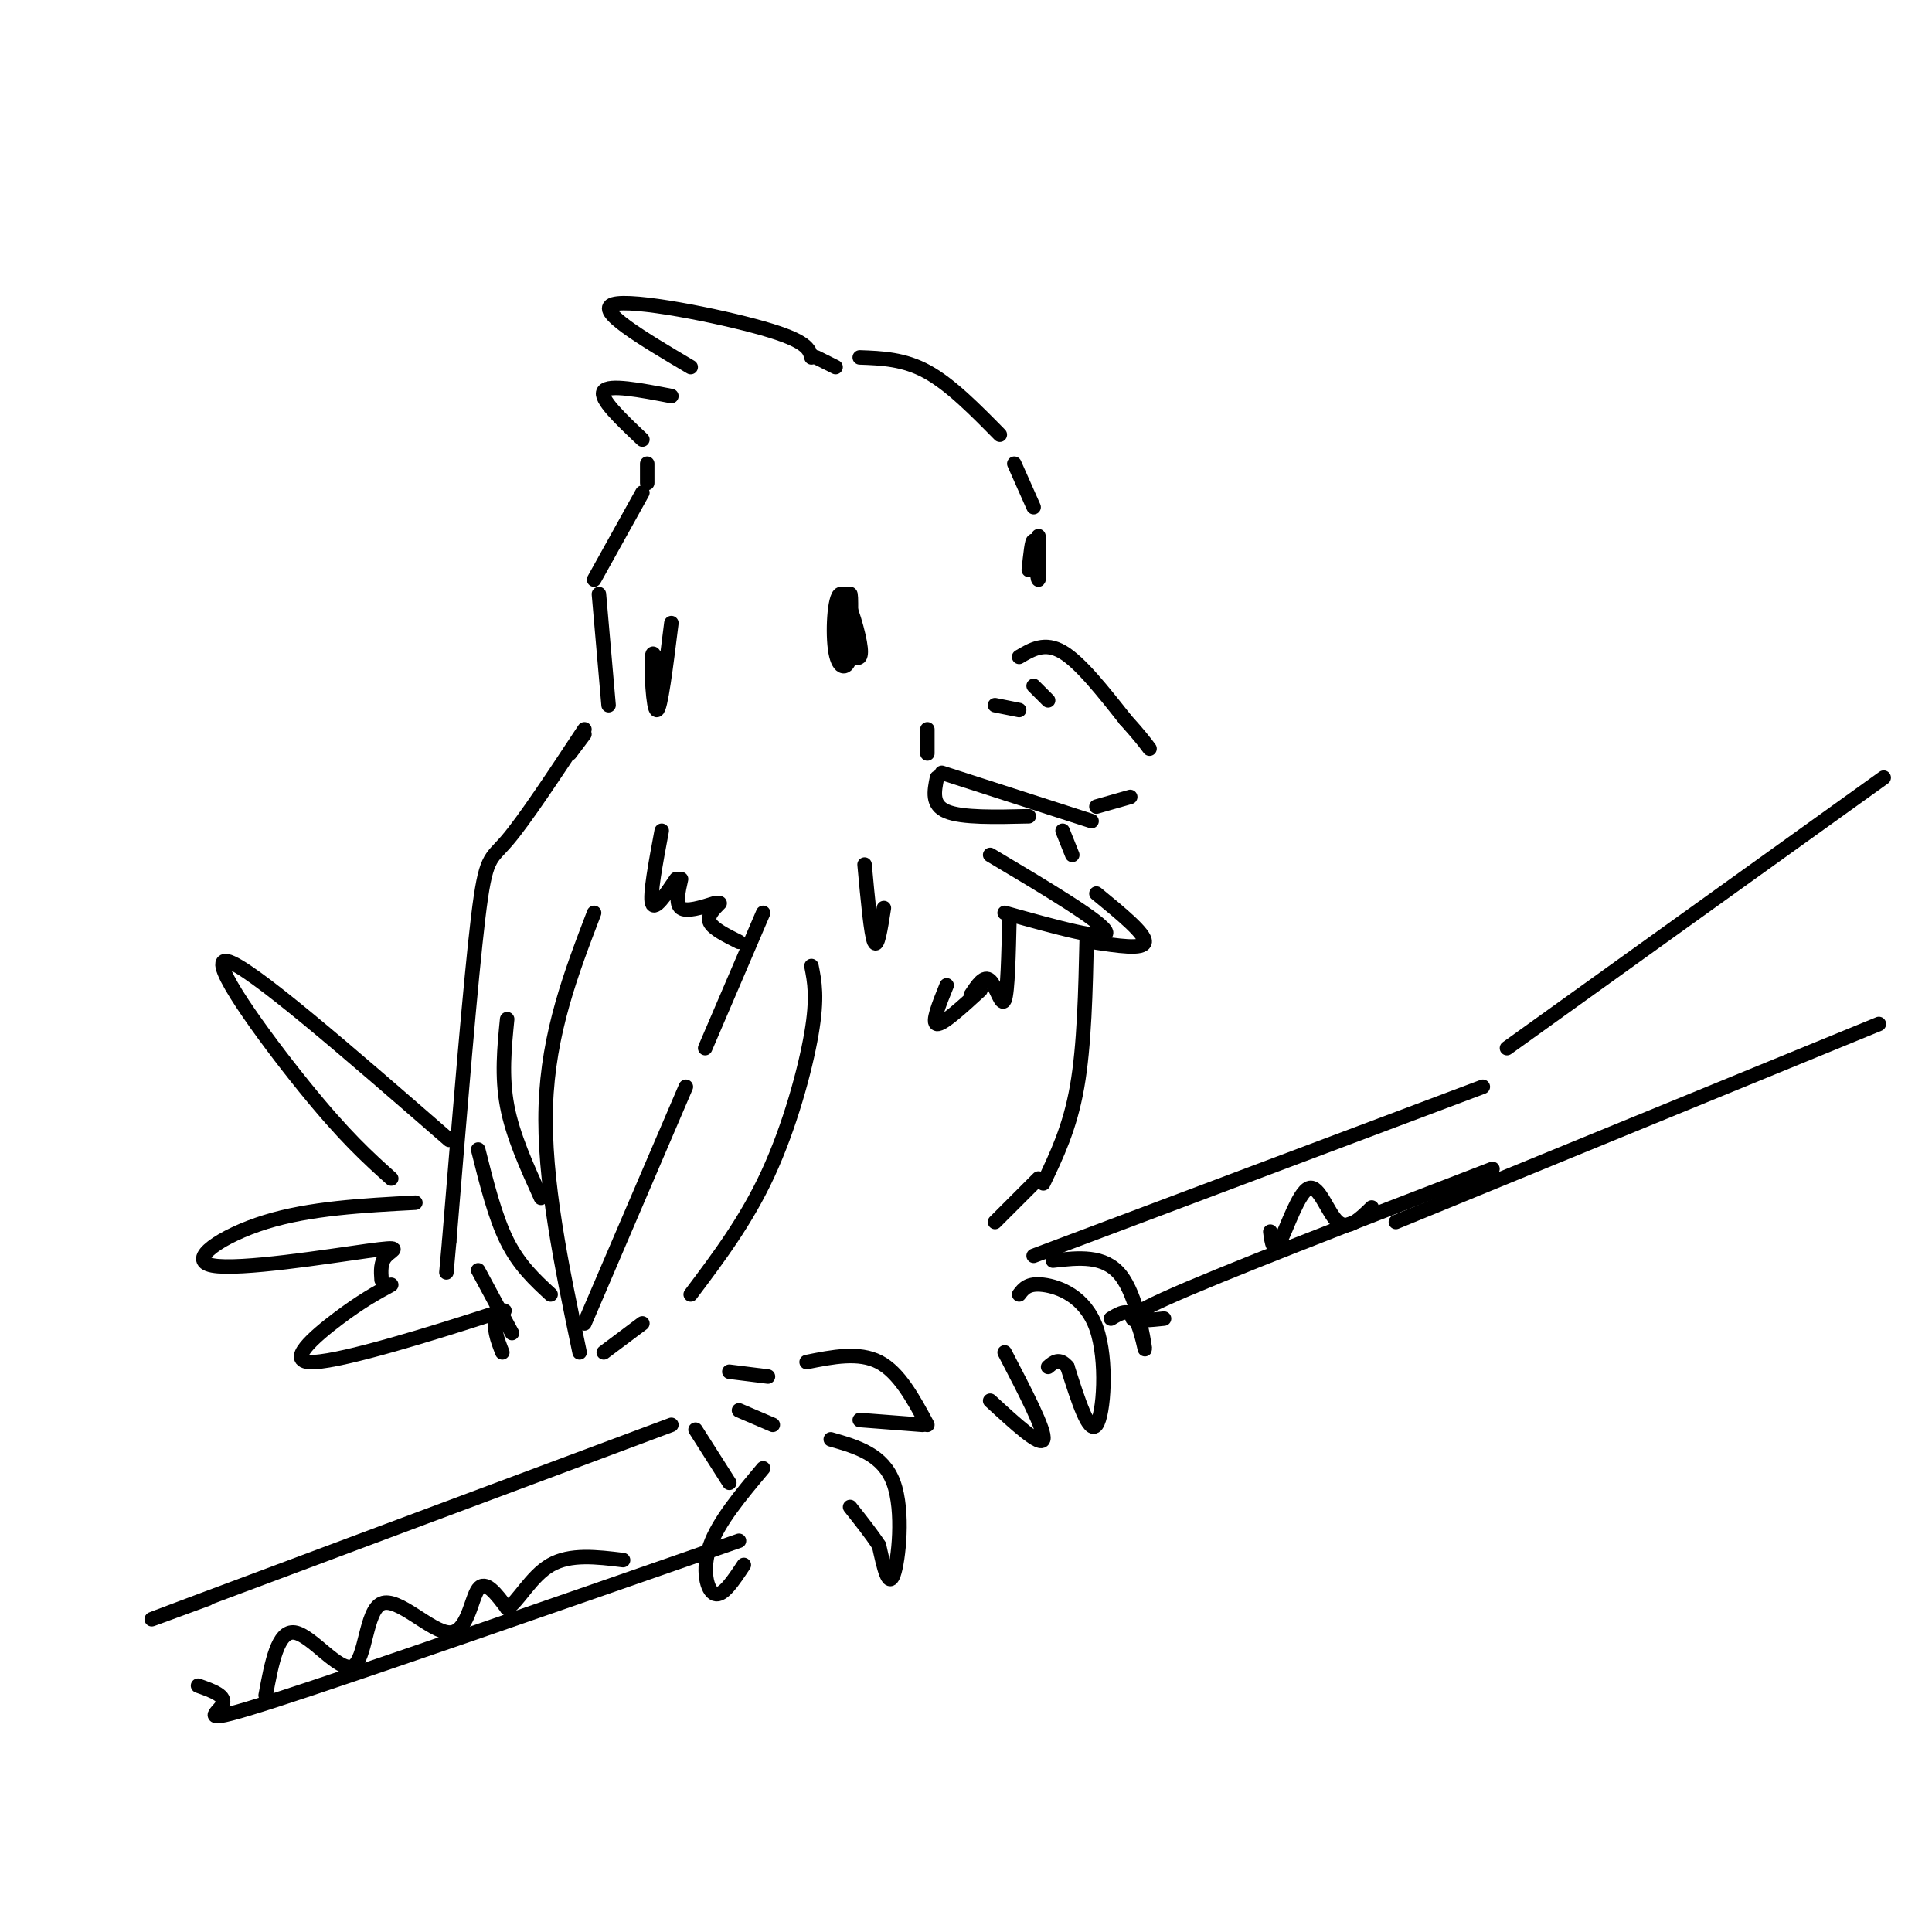 <svg viewBox='0 0 400 400' version='1.1' xmlns='http://www.w3.org/2000/svg' xmlns:xlink='http://www.w3.org/1999/xlink'><g fill='none' stroke='rgb(0,0,0)' stroke-width='3' stroke-linecap='round' stroke-linejoin='round'><path d='M211,136c2.667,-1.583 5.333,-3.167 9,-1c3.667,2.167 8.333,8.083 13,14'/><path d='M233,149c3.000,3.333 4.000,4.667 5,6'/><path d='M192,151c0.000,0.000 0.000,5.000 0,5'/><path d='M195,160c0.000,0.000 31.000,10.000 31,10'/><path d='M227,167c0.000,0.000 7.000,-2.000 7,-2'/><path d='M206,146c0.000,0.000 5.000,1.000 5,1'/><path d='M214,142c0.000,0.000 3.000,3.000 3,3'/><path d='M194,161c-0.583,2.833 -1.167,5.667 2,7c3.167,1.333 10.083,1.167 17,1'/><path d='M175,123c0.759,5.170 1.518,10.339 1,13c-0.518,2.661 -2.313,2.812 -3,-1c-0.687,-3.812 -0.267,-11.589 1,-12c1.267,-0.411 3.379,6.543 4,10c0.621,3.457 -0.251,3.416 -1,3c-0.749,-0.416 -1.374,-1.208 -2,-2'/><path d='M175,134c-0.089,-3.289 0.689,-10.511 1,-11c0.311,-0.489 0.156,5.756 0,12'/><path d='M215,111c0.083,4.417 0.167,8.833 0,9c-0.167,0.167 -0.583,-3.917 -1,-8'/><path d='M214,112c-0.333,-0.333 -0.667,2.833 -1,6'/><path d='M214,105c0.000,0.000 -4.000,-9.000 -4,-9'/><path d='M207,90c-5.083,-5.167 -10.167,-10.333 -15,-13c-4.833,-2.667 -9.417,-2.833 -14,-3'/><path d='M173,76c0.000,0.000 -4.000,-2.000 -4,-2'/><path d='M168,74c-0.422,-1.689 -0.844,-3.378 -10,-6c-9.156,-2.622 -27.044,-6.178 -31,-5c-3.956,1.178 6.022,7.089 16,13'/><path d='M139,82c-6.500,-1.250 -13.000,-2.500 -14,-1c-1.000,1.500 3.500,5.750 8,10'/><path d='M134,96c0.000,0.000 0.000,4.000 0,4'/><path d='M133,102c0.000,0.000 -10.000,18.000 -10,18'/><path d='M124,123c0.000,0.000 2.000,23.000 2,23'/><path d='M139,129c-1.111,8.956 -2.222,17.911 -3,18c-0.778,0.089 -1.222,-8.689 -1,-11c0.222,-2.311 1.111,1.844 2,6'/><path d='M179,179c0.667,7.250 1.333,14.500 2,16c0.667,1.500 1.333,-2.750 2,-7'/><path d='M205,177c11.750,7.000 23.500,14.000 24,16c0.500,2.000 -10.250,-1.000 -21,-4'/><path d='M209,190c-0.178,7.689 -0.356,15.378 -1,17c-0.644,1.622 -1.756,-2.822 -3,-4c-1.244,-1.178 -2.622,0.911 -4,3'/><path d='M196,204c-1.583,3.917 -3.167,7.833 -2,8c1.167,0.167 5.083,-3.417 9,-7'/><path d='M227,185c5.083,4.167 10.167,8.333 10,10c-0.167,1.667 -5.583,0.833 -11,0'/><path d='M121,152c0.000,0.000 -3.000,4.000 -3,4'/><path d='M121,151c-6.222,9.422 -12.444,18.844 -16,23c-3.556,4.156 -4.444,3.044 -6,16c-1.556,12.956 -3.778,39.978 -6,67'/><path d='M93,257c-1.000,11.167 -0.500,5.583 0,0'/><path d='M99,263c0.000,0.000 7.000,13.000 7,13'/><path d='M125,280c0.000,0.000 8.000,-6.000 8,-6'/><path d='M143,268c5.756,-7.644 11.511,-15.289 16,-25c4.489,-9.711 7.711,-21.489 9,-29c1.289,-7.511 0.644,-10.756 0,-14'/><path d='M158,189c0.000,0.000 -12.000,28.000 -12,28'/><path d='M142,225c0.000,0.000 -21.000,49.000 -21,49'/><path d='M120,280c-3.750,-17.917 -7.500,-35.833 -7,-51c0.500,-15.167 5.250,-27.583 10,-40'/><path d='M112,248c-2.917,-6.417 -5.833,-12.833 -7,-19c-1.167,-6.167 -0.583,-12.083 0,-18'/><path d='M114,268c-3.250,-3.000 -6.500,-6.000 -9,-11c-2.500,-5.000 -4.250,-12.000 -6,-19'/><path d='M137,172c-1.250,6.667 -2.500,13.333 -2,15c0.500,1.667 2.750,-1.667 5,-5'/><path d='M141,182c-0.583,2.583 -1.167,5.167 0,6c1.167,0.833 4.083,-0.083 7,-1'/><path d='M149,187c-1.333,1.333 -2.667,2.667 -2,4c0.667,1.333 3.333,2.667 6,4'/><path d='M220,172c0.000,0.000 2.000,5.000 2,5'/><path d='M225,194c-0.250,11.250 -0.500,22.500 -2,31c-1.500,8.500 -4.250,14.250 -7,20'/><path d='M215,244c0.000,0.000 -9.000,9.000 -9,9'/><path d='M151,284c0.000,0.000 8.000,1.000 8,1'/><path d='M167,282c5.417,-1.083 10.833,-2.167 15,0c4.167,2.167 7.083,7.583 10,13'/><path d='M191,295c0.000,0.000 -13.000,-1.000 -13,-1'/><path d='M153,292c0.000,0.000 7.000,3.000 7,3'/><path d='M172,298c5.422,1.556 10.844,3.111 13,9c2.156,5.889 1.044,16.111 0,19c-1.044,2.889 -2.022,-1.556 -3,-6'/><path d='M182,320c-1.500,-2.333 -3.750,-5.167 -6,-8'/><path d='M144,296c0.000,0.000 7.000,11.000 7,11'/><path d='M154,324c-2.178,3.289 -4.356,6.578 -6,6c-1.644,-0.578 -2.756,-5.022 -1,-10c1.756,-4.978 6.378,-10.489 11,-16'/><path d='M211,268c0.905,-1.196 1.810,-2.393 5,-2c3.190,0.393 8.667,2.375 11,9c2.333,6.625 1.524,17.893 0,20c-1.524,2.107 -3.762,-4.946 -6,-12'/><path d='M221,283c-1.667,-2.000 -2.833,-1.000 -4,0'/><path d='M218,261c5.321,-0.607 10.643,-1.214 14,3c3.357,4.214 4.750,13.250 5,15c0.250,1.750 -0.643,-3.786 -2,-6c-1.357,-2.214 -3.179,-1.107 -5,0'/><path d='M208,280c4.250,8.167 8.500,16.333 8,18c-0.500,1.667 -5.750,-3.167 -11,-8'/><path d='M214,260c0.000,0.000 93.000,-35.000 93,-35'/><path d='M241,273c-5.667,0.583 -11.333,1.167 0,-4c11.333,-5.167 39.667,-16.083 68,-27'/><path d='M139,295c-41.500,15.500 -83.000,31.000 -99,37c-16.000,6.000 -6.500,2.500 3,-1'/><path d='M153,319c-39.422,13.733 -78.844,27.467 -96,33c-17.156,5.533 -12.044,2.867 -11,1c1.044,-1.867 -1.978,-2.933 -5,-4'/><path d='M93,236c-20.800,-18.089 -41.600,-36.178 -46,-37c-4.400,-0.822 7.600,15.622 16,26c8.400,10.378 13.200,14.689 18,19'/><path d='M86,249c-10.920,0.581 -21.841,1.161 -31,4c-9.159,2.839 -16.558,7.936 -11,9c5.558,1.064 24.073,-1.906 32,-3c7.927,-1.094 5.265,-0.313 4,1c-1.265,1.313 -1.132,3.156 -1,5'/><path d='M81,266c-3.083,1.678 -6.166,3.356 -11,7c-4.834,3.644 -11.419,9.255 -5,9c6.419,-0.255 25.844,-6.376 34,-9c8.156,-2.624 5.045,-1.750 4,0c-1.045,1.750 -0.022,4.375 1,7'/><path d='M55,351c1.256,-6.751 2.511,-13.503 6,-13c3.489,0.503 9.211,8.259 12,7c2.789,-1.259 2.644,-11.533 6,-13c3.356,-1.467 10.211,5.874 14,6c3.789,0.126 4.511,-6.964 6,-9c1.489,-2.036 3.744,0.982 6,4'/><path d='M105,333c2.267,-1.333 4.933,-6.667 9,-9c4.067,-2.333 9.533,-1.667 15,-1'/><path d='M263,255c0.304,2.315 0.607,4.631 2,2c1.393,-2.631 3.875,-10.208 6,-11c2.125,-0.792 3.893,5.202 6,7c2.107,1.798 4.554,-0.601 7,-3'/><path d='M289,253c0.000,0.000 100.000,-41.000 100,-41'/><path d='M312,217c0.000,0.000 78.000,-56.000 78,-56'/></g>
</svg>